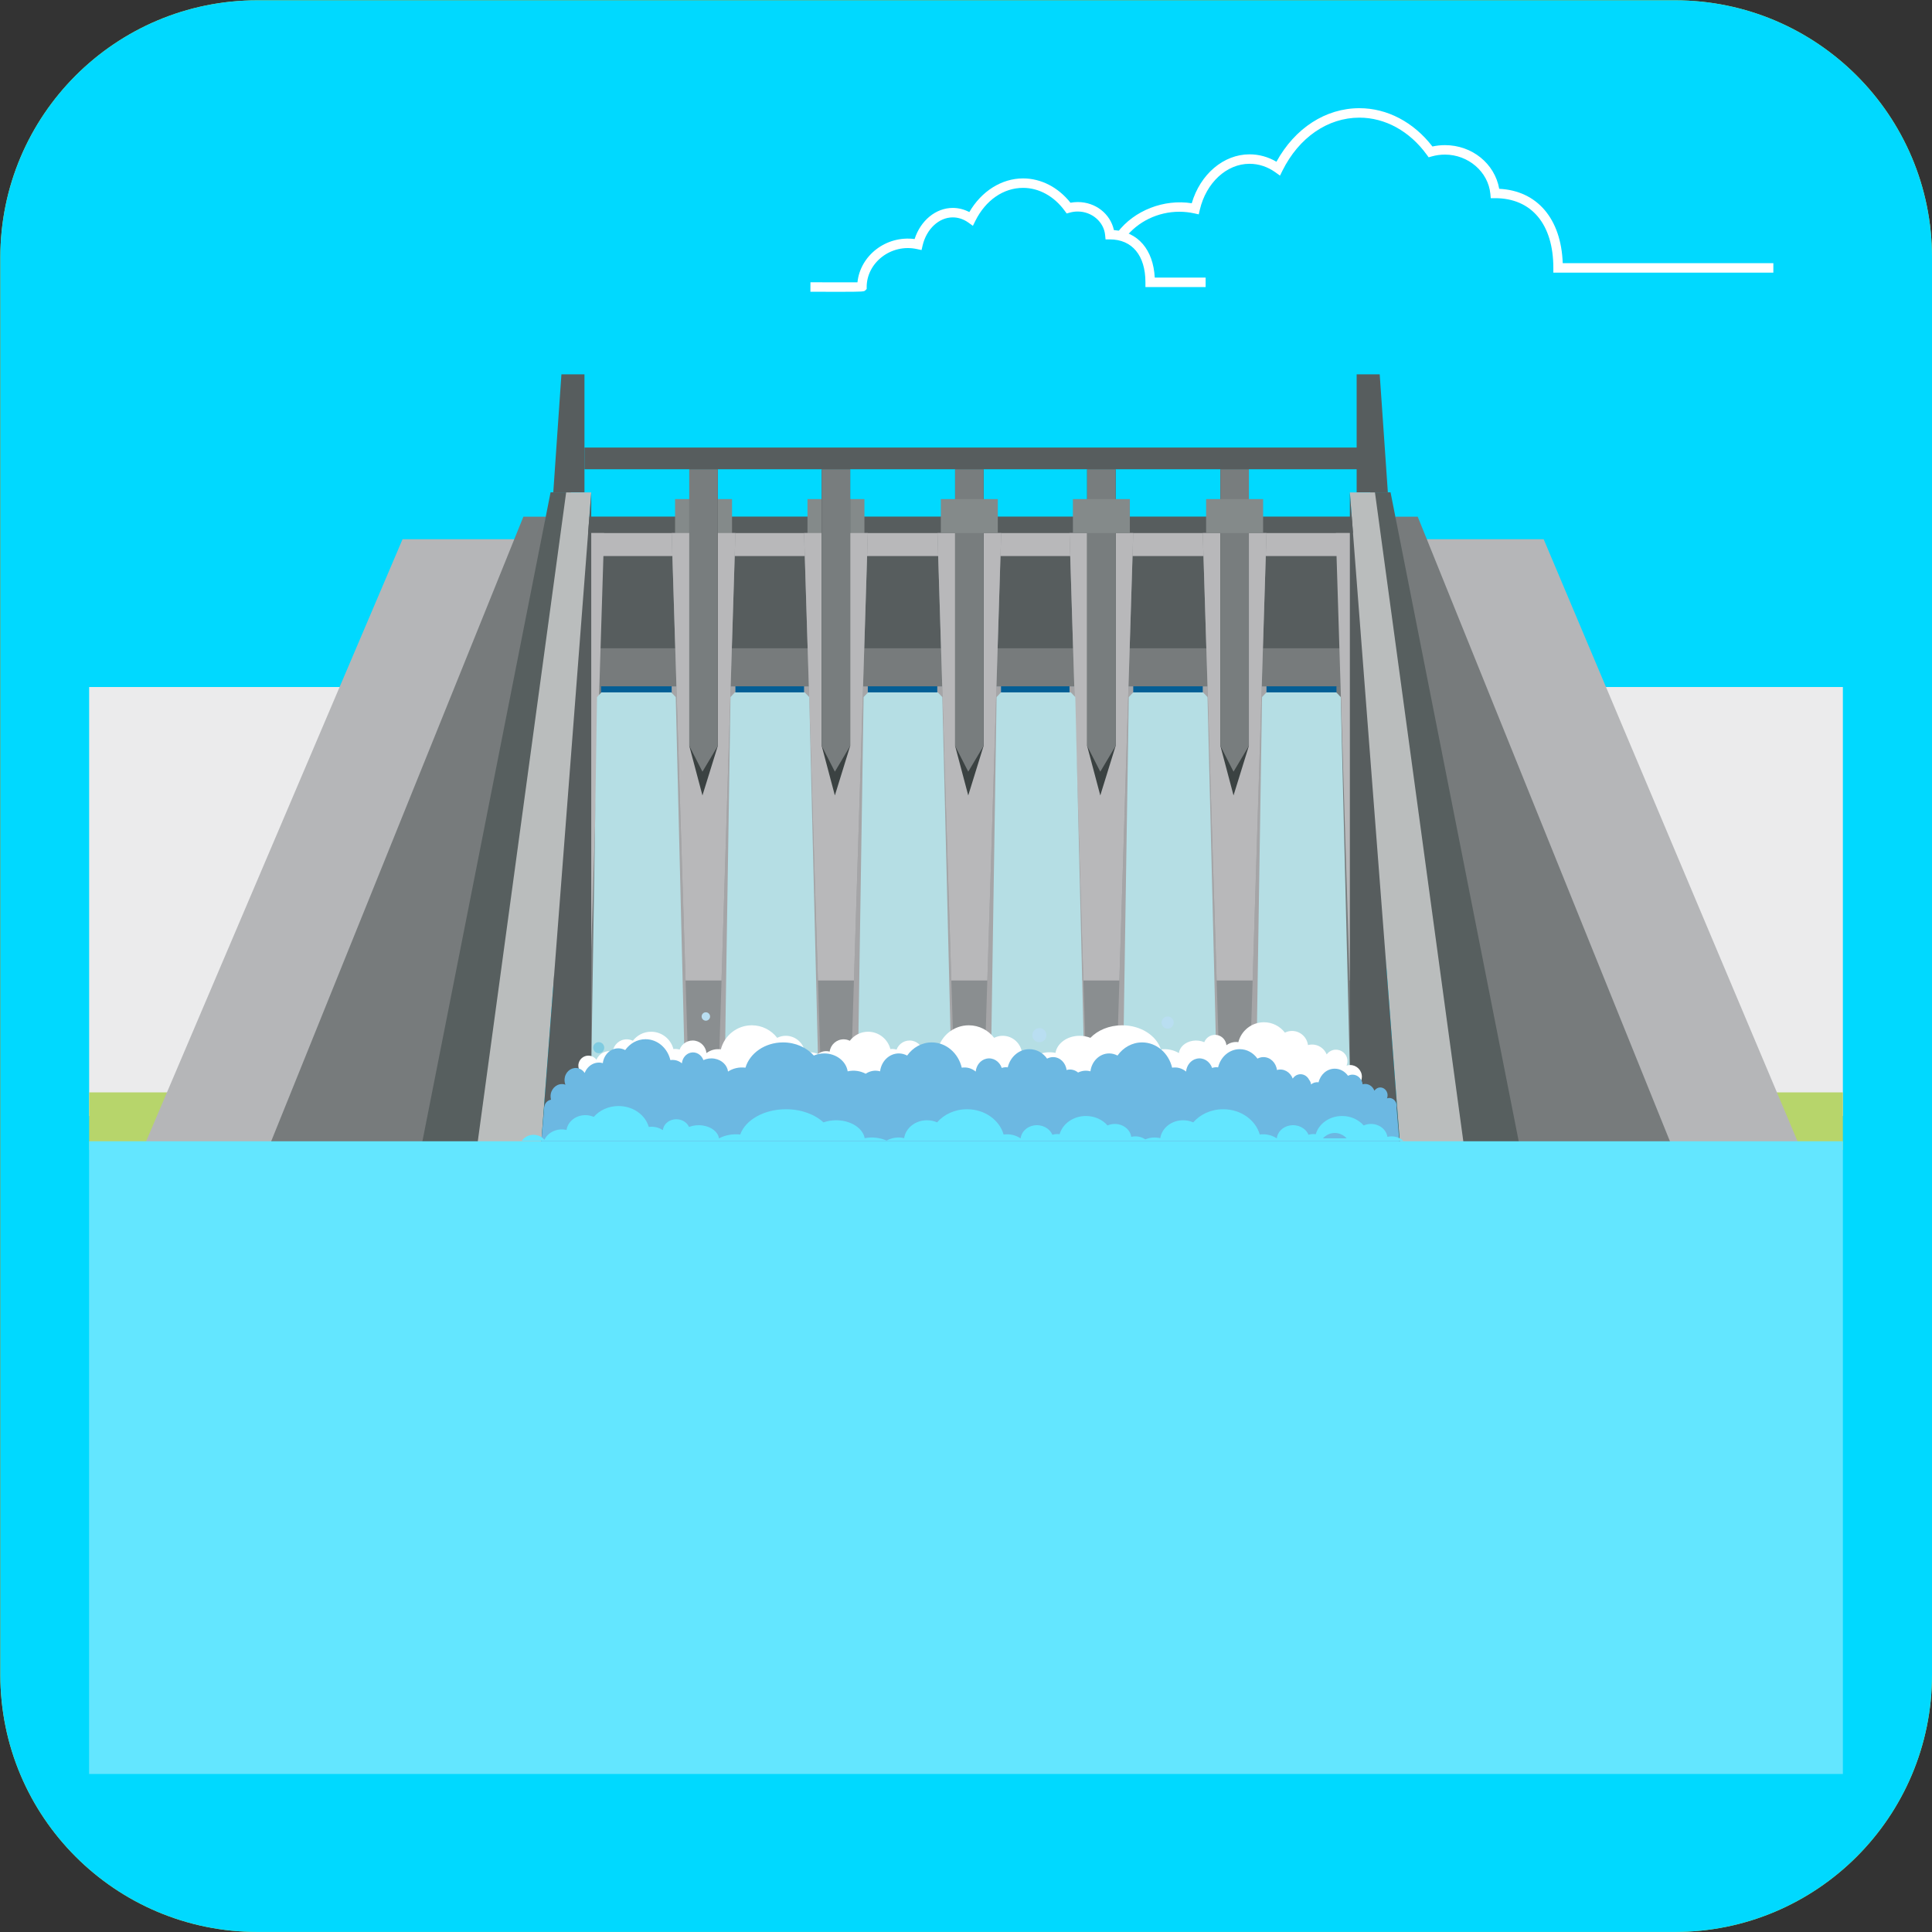 <?xml version="1.0" encoding="UTF-8" standalone="no"?>
<!-- Created with Inkscape (http://www.inkscape.org/) -->

<svg
   xmlns:dc="http://purl.org/dc/elements/1.1/"
   xmlns:cc="http://creativecommons.org/ns#"
   xmlns:rdf="http://www.w3.org/1999/02/22-rdf-syntax-ns#"
   xmlns:svg="http://www.w3.org/2000/svg"
   xmlns="http://www.w3.org/2000/svg"
   xmlns:sodipodi="http://sodipodi.sourceforge.net/DTD/sodipodi-0.dtd"
   xmlns:inkscape="http://www.inkscape.org/namespaces/inkscape"
   width="142.994mm"
   height="142.994mm"
   viewBox="0 0 142.994 142.994"
   version="1.1"
   id="svg48352"
   inkscape:version="0.92.4 (5da689c313, 2019-01-14)"
   sodipodi:docname="水利能.svg">
  <rect x="0" y="0" width="142.994" height="142.994" fill="#333333" stroke="none"/>
  <defs
     id="defs48346" />
  <sodipodi:namedview
     id="base"
     pagecolor="#ffffff"
     bordercolor="#666666"
     borderopacity="1.0"
     inkscape:pageopacity="0.0"
     inkscape:pageshadow="2"
     inkscape:zoom="0.7"
     inkscape:cx="732.16105"
     inkscape:cy="224.74721"
     inkscape:document-units="mm"
     inkscape:current-layer="layer1"
     showgrid="false"
     inkscape:showpageshadow="false"
     inkscape:window-width="1920"
     inkscape:window-height="1017"
     inkscape:window-x="-8"
     inkscape:window-y="-8"
     inkscape:window-maximized="1" />
  <g
     inkscape:label="圖層 1"
     inkscape:groupmode="layer"
     id="layer1"
     transform="translate(0,-154.006)">
    <g
       id="g54099"
       transform="translate(-3.503,3.503)">
      <g
         id="g29339"
         transform="matrix(1.401,0,0,-1.401,146.497,274.466)">
        <path
           d="m 0,0 c 0,-7.5 -6.082,-13.581 -13.582,-13.581 h -74.884 c -7.5,0 -13.582,6.081 -13.582,13.581 v 74.885 c 0,7.5 6.082,13.581 13.582,13.581 h 74.884 C -6.082,88.466 0,82.385 0,74.885 Z"
           style="fill:#dbe352;fill-opacity:1;fill-rule:nonzero;stroke:none"
           id="path29341"
           inkscape:connector-curvature="0" />
      </g>
      <g
         id="g29347"
         transform="matrix(1.401,0,0,-1.401,146.497,274.466)">
        <path
           d="m 0,0 c 0,-7.5 -6.082,-13.581 -13.582,-13.581 h -74.884 c -7.5,0 -13.582,6.081 -13.582,13.581 v 74.885 c 0,7.5 6.082,13.581 13.582,13.581 h 74.884 C -6.082,88.466 0,82.385 0,74.885 Z"
           style="fill:#00d9ff;fill-opacity:1;fill-rule:nonzero;stroke:none"
           id="path29349"
           inkscape:connector-curvature="0" />
      </g>
      <path
         d="m 139.9,233.101 h -17.811 v -31.75 h 17.811 z"
         style="fill:#ebebec;fill-opacity:1;fill-rule:nonzero;stroke:none;stroke-width:1.401"
         id="path29351"
         inkscape:connector-curvature="0" />
      <path
         d="m 119.76,235.607 h 20.14 v -4.253 h -20.14 z"
         style="fill:#b7d56b;fill-opacity:1;fill-rule:nonzero;stroke:none;stroke-width:1.401"
         id="path29353"
         inkscape:connector-curvature="0" />
      <path
         d="M 39.147,233.101 H 10.101 v -31.75 h 29.046 z"
         style="fill:#ebebec;fill-opacity:1;fill-rule:nonzero;stroke:none;stroke-width:1.401"
         id="path29355"
         inkscape:connector-curvature="0" />
      <path
         d="m 10.101,235.607 h 29.276 v -4.253 h -29.276 z"
         style="fill:#b7d56b;fill-opacity:1;fill-rule:nonzero;stroke:none;stroke-width:1.401"
         id="path29357"
         inkscape:connector-curvature="0" />
      <path
         d="M 104.19,202.298 H 45.203 v -1.883 h 58.987 z"
         style="fill:#045e95;fill-opacity:1;fill-rule:nonzero;stroke:none;stroke-width:1.401"
         id="path29359"
         inkscape:connector-curvature="0" />
      <path
         d="m 44.454,229.701 h 3.538 V 201.299 h -3.538 z"
         style="fill:#787d7e;fill-opacity:1;fill-rule:nonzero;stroke:none;stroke-width:1.401"
         id="path29361"
         inkscape:connector-curvature="0" />
      <path
         d="m 102.42,229.701 h 3.537 V 201.299 h -3.537 z"
         style="fill:#787d7e;fill-opacity:1;fill-rule:nonzero;stroke:none;stroke-width:1.401"
         id="path29363"
         inkscape:connector-curvature="0" />
      <path
         d="m 53.215,229.701 h 4.718 V 201.299 H 53.215 Z"
         style="fill:#a5a5a7;fill-opacity:1;fill-rule:nonzero;stroke:none;stroke-width:1.401"
         id="path29365"
         inkscape:connector-curvature="0" />
      <path
         d="m 63.014,229.701 h 4.718 V 201.299 h -4.718 z"
         style="fill:#a5a5a7;fill-opacity:1;fill-rule:nonzero;stroke:none;stroke-width:1.401"
         id="path29367"
         inkscape:connector-curvature="0" />
      <path
         d="m 72.875,229.701 h 4.717 V 201.299 h -4.717 z"
         style="fill:#a5a5a7;fill-opacity:1;fill-rule:nonzero;stroke:none;stroke-width:1.401"
         id="path29369"
         inkscape:connector-curvature="0" />
      <path
         d="m 82.661,229.701 h 4.717 V 201.299 H 82.661 Z"
         style="fill:#a5a5a7;fill-opacity:1;fill-rule:nonzero;stroke:none;stroke-width:1.401"
         id="path29371"
         inkscape:connector-curvature="0" />
      <path
         d="m 92.523,229.701 h 4.717 V 201.299 h -4.717 z"
         style="fill:#a5a5a7;fill-opacity:1;fill-rule:nonzero;stroke:none;stroke-width:1.401"
         id="path29373"
         inkscape:connector-curvature="0" />
      <path
         d="M 104.917,201.299 H 45.163 v -6.027 h 59.754 z"
         style="fill:#777b7c;fill-opacity:1;fill-rule:nonzero;stroke:none;stroke-width:1.401"
         id="path29375"
         inkscape:connector-curvature="0" />
      <path
         d="M 104.917,198.483 H 45.163 V 188.737 h 59.754 z"
         style="fill:#575d5e;fill-opacity:1;fill-rule:nonzero;stroke:none;stroke-width:1.401"
         id="path29377"
         inkscape:connector-curvature="0" />
      <path
         d="m 67.482,189.957 h -4.215 v -2.515 h 4.215 z"
         style="fill:#848a8a;fill-opacity:1;fill-rule:nonzero;stroke:none;stroke-width:1.401"
         id="path29379"
         inkscape:connector-curvature="0" />
      <path
         d="m 57.683,189.957 h -4.216 v -2.515 h 4.216 z"
         style="fill:#848a8a;fill-opacity:1;fill-rule:nonzero;stroke:none;stroke-width:1.401"
         id="path29381"
         inkscape:connector-curvature="0" />
      <path
         d="M 103.411,191.659 H 47.03 v -1.701 h 56.38 z"
         style="fill:#b8b8ba;fill-opacity:1;fill-rule:nonzero;stroke:none;stroke-width:1.401"
         id="path29383"
         inkscape:connector-curvature="0" />
      <g
         id="g29385"
         transform="matrix(1.401,0,0,-1.401,56.728,228.797)">
        <path
           d="M 0,0 -0.881,-1.076 -1.646,0 -2.507,27.718 H 0.86 Z"
           style="fill:#8a8e90;fill-opacity:1;fill-rule:nonzero;stroke:none"
           id="path29387"
           inkscape:connector-curvature="0" />
      </g>
      <g
         id="g29389"
         transform="matrix(1.401,0,0,-1.401,57.934,189.957)">
        <path
           d="m 0,0 h -3.367 l 0.733,-23.635 h 1.9 z"
           style="fill:#b8b8ba;fill-opacity:1;fill-rule:nonzero;stroke:none"
           id="path29391"
           inkscape:connector-curvature="0" />
      </g>
      <path
         d="M 105.067,185.234 H 46.761 v -1.606 H 105.067 Z"
         style="fill:#575d5e;fill-opacity:1;fill-rule:nonzero;stroke:none;stroke-width:1.401"
         id="path29393"
         inkscape:connector-curvature="0" />
      <g
         id="g29395"
         transform="matrix(1.401,0,0,-1.401,56.63,205.711)">
        <path
           d="M 0,0 -0.811,-2.616 -1.506,0 V 14.614 H 0 Z"
           style="fill:#3b4242;fill-opacity:1;fill-rule:nonzero;stroke:none"
           id="path29397"
           inkscape:connector-curvature="0" />
      </g>
      <g
         id="g29399"
         transform="matrix(1.401,0,0,-1.401,56.63,205.711)">
        <path
           d="M 0,0 -0.811,-1.361 -1.506,0 V 14.614 H 0 Z"
           style="fill:#787d7e;fill-opacity:1;fill-rule:nonzero;stroke:none"
           id="path29401"
           inkscape:connector-curvature="0" />
      </g>
      <g
         id="g29403"
         transform="matrix(1.401,0,0,-1.401,66.527,228.797)">
        <path
           d="M 0,0 -0.88,-1.076 -1.646,0 -2.507,27.718 H 0.86 Z"
           style="fill:#8a8e90;fill-opacity:1;fill-rule:nonzero;stroke:none"
           id="path29405"
           inkscape:connector-curvature="0" />
      </g>
      <g
         id="g29407"
         transform="matrix(1.401,0,0,-1.401,67.733,189.957)">
        <path
           d="m 0,0 h -3.367 l 0.733,-23.635 h 1.901 z"
           style="fill:#b8b8ba;fill-opacity:1;fill-rule:nonzero;stroke:none"
           id="path29409"
           inkscape:connector-curvature="0" />
      </g>
      <g
         id="g29411"
         transform="matrix(1.401,0,0,-1.401,66.428,205.711)">
        <path
           d="M 0,0 -0.809,-2.616 -1.504,0 V 14.614 H 0 Z"
           style="fill:#3b4242;fill-opacity:1;fill-rule:nonzero;stroke:none"
           id="path29413"
           inkscape:connector-curvature="0" />
      </g>
      <g
         id="g29415"
         transform="matrix(1.401,0,0,-1.401,66.428,205.711)">
        <path
           d="M 0,0 -0.809,-1.361 -1.504,0 V 14.614 H 0 Z"
           style="fill:#787d7e;fill-opacity:1;fill-rule:nonzero;stroke:none"
           id="path29417"
           inkscape:connector-curvature="0" />
      </g>
      <g
         id="g29419"
         transform="matrix(1.401,0,0,-1.401,76.399,228.797)">
        <path
           d="M 0,0 -0.88,-1.076 -1.647,0 -2.506,27.718 H 0.86 Z"
           style="fill:#8a8e90;fill-opacity:1;fill-rule:nonzero;stroke:none"
           id="path29421"
           inkscape:connector-curvature="0" />
      </g>
      <g
         id="g29423"
         transform="matrix(1.401,0,0,-1.401,77.605,189.957)">
        <path
           d="m 0,0 h -3.366 l 0.731,-23.635 h 1.903 z"
           style="fill:#b8b8ba;fill-opacity:1;fill-rule:nonzero;stroke:none"
           id="path29425"
           inkscape:connector-curvature="0" />
      </g>
      <g
         id="g29427"
         transform="matrix(1.401,0,0,-1.401,76.301,205.711)">
        <path
           d="M 0,0 -0.81,-2.616 -1.504,0 V 14.614 H 0 Z"
           style="fill:#3b4242;fill-opacity:1;fill-rule:nonzero;stroke:none"
           id="path29429"
           inkscape:connector-curvature="0" />
      </g>
      <g
         id="g29431"
         transform="matrix(1.401,0,0,-1.401,76.301,205.711)">
        <path
           d="M 0,0 -0.81,-1.361 -1.504,0 V 14.614 H 0 Z"
           style="fill:#787d7e;fill-opacity:1;fill-rule:nonzero;stroke:none"
           id="path29433"
           inkscape:connector-curvature="0" />
      </g>
      <g
         id="g29435"
         transform="matrix(1.401,0,0,-1.401,86.175,228.797)">
        <path
           d="M 0,0 -0.882,-1.076 -1.647,0 -2.508,27.718 h 3.366 z"
           style="fill:#8a8e90;fill-opacity:1;fill-rule:nonzero;stroke:none"
           id="path29437"
           inkscape:connector-curvature="0" />
      </g>
      <g
         id="g29439"
         transform="matrix(1.401,0,0,-1.401,87.378,189.957)">
        <path
           d="m 0,0 h -3.366 l 0.733,-23.635 h 1.9 z"
           style="fill:#b8b8ba;fill-opacity:1;fill-rule:nonzero;stroke:none"
           id="path29441"
           inkscape:connector-curvature="0" />
      </g>
      <g
         id="g29443"
         transform="matrix(1.401,0,0,-1.401,86.074,205.711)">
        <path
           d="M 0,0 -0.81,-2.616 -1.505,0 V 14.614 H 0 Z"
           style="fill:#3b4242;fill-opacity:1;fill-rule:nonzero;stroke:none"
           id="path29445"
           inkscape:connector-curvature="0" />
      </g>
      <g
         id="g29447"
         transform="matrix(1.401,0,0,-1.401,86.074,205.711)">
        <path
           d="M 0,0 -0.81,-1.361 -1.505,0 V 14.614 H 0 Z"
           style="fill:#787d7e;fill-opacity:1;fill-rule:nonzero;stroke:none"
           id="path29449"
           inkscape:connector-curvature="0" />
      </g>
      <g
         id="g29451"
         transform="matrix(1.401,0,0,-1.401,96.037,228.797)">
        <path
           d="M 0,0 -0.882,-1.076 -1.648,0 -2.508,27.718 h 3.366 z"
           style="fill:#8a8e90;fill-opacity:1;fill-rule:nonzero;stroke:none"
           id="path29453"
           inkscape:connector-curvature="0" />
      </g>
      <g
         id="g29455"
         transform="matrix(1.401,0,0,-1.401,97.24,189.957)">
        <path
           d="m 0,0 h -3.366 l 0.733,-23.635 h 1.902 z"
           style="fill:#b8b8ba;fill-opacity:1;fill-rule:nonzero;stroke:none"
           id="path29457"
           inkscape:connector-curvature="0" />
      </g>
      <g
         id="g29459"
         transform="matrix(1.401,0,0,-1.401,107.088,189.957)">
        <path
           d="m 0,0 h -3.366 l 0.733,-23.635 h 1.9 z"
           style="fill:#b8b8ba;fill-opacity:1;fill-rule:nonzero;stroke:none"
           id="path29461"
           inkscape:connector-curvature="0" />
      </g>
      <g
         id="g29463"
         transform="matrix(1.401,0,0,-1.401,48.216,189.957)">
        <path
           d="m 0,0 h -3.365 l 0.731,-23.635 h 1.902 z"
           style="fill:#b8b8ba;fill-opacity:1;fill-rule:nonzero;stroke:none"
           id="path29465"
           inkscape:connector-curvature="0" />
      </g>
      <g
         id="g29467"
         transform="matrix(1.401,0,0,-1.401,95.936,205.711)">
        <path
           d="M 0,0 -0.81,-2.616 -1.504,0 V 14.614 H 0 Z"
           style="fill:#3b4242;fill-opacity:1;fill-rule:nonzero;stroke:none"
           id="path29469"
           inkscape:connector-curvature="0" />
      </g>
      <g
         id="g29471"
         transform="matrix(1.401,0,0,-1.401,95.936,205.711)">
        <path
           d="M 0,0 -0.81,-1.361 -1.504,0 V 14.614 H 0 Z"
           style="fill:#787d7e;fill-opacity:1;fill-rule:nonzero;stroke:none"
           id="path29473"
           inkscape:connector-curvature="0" />
      </g>
      <path
         d="m 77.353,189.957 h -4.216 v -2.515 h 4.216 z"
         style="fill:#848a8a;fill-opacity:1;fill-rule:nonzero;stroke:none;stroke-width:1.401"
         id="path29475"
         inkscape:connector-curvature="0" />
      <path
         d="m 87.128,189.957 h -4.216 v -2.515 h 4.216 z"
         style="fill:#848a8a;fill-opacity:1;fill-rule:nonzero;stroke:none;stroke-width:1.401"
         id="path29477"
         inkscape:connector-curvature="0" />
      <path
         d="m 96.99,189.957 h -4.218 v -2.515 h 4.218 z"
         style="fill:#848a8a;fill-opacity:1;fill-rule:nonzero;stroke:none;stroke-width:1.401"
         id="path29479"
         inkscape:connector-curvature="0" />
      <g
         id="g29481"
         transform="matrix(1.401,0,0,-1.401,48.017,201.747)">
        <path
           d="m 0,0 h 3.688 l 0.237,-0.25 0.48,-19.699 h -4.943 l 0.305,19.699 z"
           style="fill:#b5dee4;fill-opacity:1;fill-rule:nonzero;stroke:none"
           id="path29483"
           inkscape:connector-curvature="0" />
      </g>
      <g
         id="g29485"
         transform="matrix(1.401,0,0,-1.401,57.894,201.747)">
        <path
           d="M 0,0 H 3.689 L 3.928,-0.25 4.406,-19.949 H -0.535 L -0.231,-0.25 Z"
           style="fill:#b5dee4;fill-opacity:1;fill-rule:nonzero;stroke:none"
           id="path29487"
           inkscape:connector-curvature="0" />
      </g>
      <g
         id="g29489"
         transform="matrix(1.401,0,0,-1.401,67.747,201.747)">
        <path
           d="m 0,0 h 3.689 l 0.237,-0.25 0.479,-19.699 h -4.94 l 0.303,19.699 z"
           style="fill:#b5dee4;fill-opacity:1;fill-rule:nonzero;stroke:none"
           id="path29491"
           inkscape:connector-curvature="0" />
      </g>
      <g
         id="g29493"
         transform="matrix(1.401,0,0,-1.401,77.588,201.747)">
        <path
           d="M 0,0 H 3.689 L 3.927,-0.25 4.406,-19.949 H -0.535 L -0.231,-0.25 Z"
           style="fill:#b5dee4;fill-opacity:1;fill-rule:nonzero;stroke:none"
           id="path29495"
           inkscape:connector-curvature="0" />
      </g>
      <g
         id="g29497"
         transform="matrix(1.401,0,0,-1.401,87.376,201.747)">
        <path
           d="m 0,0 h 3.689 l 0.236,-0.25 0.48,-19.699 h -4.943 l 0.305,19.699 z"
           style="fill:#b5dee4;fill-opacity:1;fill-rule:nonzero;stroke:none"
           id="path29499"
           inkscape:connector-curvature="0" />
      </g>
      <g
         id="g29501"
         transform="matrix(1.401,0,0,-1.401,80.295,227.624)">
        <path
           d="M 0,0 C -0.199,0.053 -0.316,0.258 -0.263,0.457 -0.209,0.656 -0.004,0.773 0.195,0.72 0.394,0.667 0.511,0.461 0.457,0.263 0.403,0.064 0.198,-0.054 0,0"
           style="fill:#b9def1;fill-opacity:1;fill-rule:nonzero;stroke:none"
           id="path29503"
           inkscape:connector-curvature="0" />
      </g>
      <g
         id="g29505"
         transform="matrix(1.401,0,0,-1.401,47.897,227.643)">
        <path
           d="m 0,0 c -0.158,0.031 -0.313,-0.071 -0.345,-0.23 -0.032,-0.158 0.072,-0.313 0.229,-0.344 0.158,-0.033 0.313,0.071 0.345,0.228 C 0.26,-0.187 0.158,-0.033 0,0"
           style="fill:#7fcbe0;fill-opacity:1;fill-rule:nonzero;stroke:none"
           id="path29507"
           inkscape:connector-curvature="0" />
      </g>
      <g
         id="g29509"
         transform="matrix(1.401,0,0,-1.401,89.808,226.622)">
        <path
           d="M 0,0 C -0.172,0.047 -0.272,0.223 -0.227,0.394 -0.181,0.565 -0.006,0.666 0.166,0.619 0.337,0.573 0.438,0.396 0.393,0.226 0.347,0.055 0.17,-0.046 0,0"
           style="fill:#b9def1;fill-opacity:1;fill-rule:nonzero;stroke:none"
           id="path29511"
           inkscape:connector-curvature="0" />
      </g>
      <g
         id="g29513"
         transform="matrix(1.401,0,0,-1.401,55.806,225.431)">
        <path
           d="m 0,0 c -0.12,0.024 -0.237,-0.054 -0.261,-0.174 -0.024,-0.121 0.053,-0.238 0.175,-0.262 0.119,-0.025 0.236,0.054 0.262,0.174 C 0.199,-0.141 0.12,-0.024 0,0"
           style="fill:#b9def1;fill-opacity:1;fill-rule:nonzero;stroke:none"
           id="path29515"
           inkscape:connector-curvature="0" />
      </g>
      <g
         id="g29517"
         transform="matrix(1.401,0,0,-1.401,136.65,235.223)">
        <path
           d="m 0,0 h -19.658 v 31.985 h 6.171 z"
           style="fill:#b5b6b8;fill-opacity:1;fill-rule:nonzero;stroke:none"
           id="path29519"
           inkscape:connector-curvature="0" />
      </g>
      <g
         id="g29521"
         transform="matrix(1.401,0,0,-1.401,127.201,235.223)">
        <path
           d="m 0,0 h -11.587 l -2.989,33.174 h 1.18 z"
           style="fill:#777b7c;fill-opacity:1;fill-rule:nonzero;stroke:none"
           id="path29523"
           inkscape:connector-curvature="0" />
      </g>
      <g
         id="g29525"
         transform="matrix(1.401,0,0,-1.401,104.916,186.94)">
        <path
           d="M 0,0 H 1.075 L 7.88,-34.457 H 3.94 Z"
           style="fill:#575f5f;fill-opacity:1;fill-rule:nonzero;stroke:none"
           id="path29527"
           inkscape:connector-curvature="0" />
      </g>
      <g
         id="g29529"
         transform="matrix(1.401,0,0,-1.401,107.125,235.223)">
        <path
           d="m 0,0 -2.65,34.457 h 1.325 L 3.367,0 Z"
           style="fill:#babdbd;fill-opacity:1;fill-rule:nonzero;stroke:none"
           id="path29531"
           inkscape:connector-curvature="0" />
      </g>
      <g
         id="g29533"
         transform="matrix(1.401,0,0,-1.401,105.62,178.208)">
        <path
           d="M 0,0 H -1.218 V -6.232 H 0.43 Z"
           style="fill:#575d5e;fill-opacity:1;fill-rule:nonzero;stroke:none"
           id="path29535"
           inkscape:connector-curvature="0" />
      </g>
      <g
         id="g29537"
         transform="matrix(1.401,0,0,-1.401,103.411,229.802)">
        <path
           d="M 0,0 V 30.588 L 2.65,-3.869 Z"
           style="fill:#575d5e;fill-opacity:1;fill-rule:nonzero;stroke:none"
           id="path29539"
           inkscape:connector-curvature="0" />
      </g>
      <g
         id="g29541"
         transform="matrix(1.401,0,0,-1.401,97.238,201.747)">
        <path
           d="m 0,0 h 3.689 l 0.236,-0.25 0.48,-19.699 h -4.943 l 0.305,19.699 z"
           style="fill:#b5dee4;fill-opacity:1;fill-rule:nonzero;stroke:none"
           id="path29543"
           inkscape:connector-curvature="0" />
      </g>
      <g
         id="g29545"
         transform="matrix(1.401,0,0,-1.401,14.213,235.223)">
        <path
           d="M 0,0 H 19.524 V 31.985 H 13.622 Z"
           style="fill:#b5b6b8;fill-opacity:1;fill-rule:nonzero;stroke:none"
           id="path29547"
           inkscape:connector-curvature="0" />
      </g>
      <g
         id="g29549"
         transform="matrix(1.401,0,0,-1.401,23.473,235.223)">
        <path
           d="m 0,0 h 11.587 l 2.989,33.174 h -1.18 z"
           style="fill:#777b7c;fill-opacity:1;fill-rule:nonzero;stroke:none"
           id="path29551"
           inkscape:connector-curvature="0" />
      </g>
      <g
         id="g29553"
         transform="matrix(1.401,0,0,-1.401,45.758,186.94)">
        <path
           d="m 0,0 h -1.074 l -6.805,-34.457 h 3.94 z"
           style="fill:#575f5f;fill-opacity:1;fill-rule:nonzero;stroke:none"
           id="path29555"
           inkscape:connector-curvature="0" />
      </g>
      <g
         id="g29557"
         transform="matrix(1.401,0,0,-1.401,43.549,235.223)">
        <path
           d="M 0,0 2.65,34.457 H 1.325 L -3.367,0 Z"
           style="fill:#babdbd;fill-opacity:1;fill-rule:nonzero;stroke:none"
           id="path29559"
           inkscape:connector-curvature="0" />
      </g>
      <g
         id="g29561"
         transform="matrix(1.401,0,0,-1.401,45.056,178.208)">
        <path
           d="M 0,0 H 1.217 V -6.232 H -0.43 Z"
           style="fill:#575d5e;fill-opacity:1;fill-rule:nonzero;stroke:none"
           id="path29563"
           inkscape:connector-curvature="0" />
      </g>
      <g
         id="g29565"
         transform="matrix(1.401,0,0,-1.401,47.263,229.802)">
        <path
           d="M 0,0 V 30.588 L -2.65,-3.869 Z"
           style="fill:#575d5e;fill-opacity:1;fill-rule:nonzero;stroke:none"
           id="path29567"
           inkscape:connector-curvature="0" />
      </g>
      <g
         id="g29569"
         transform="matrix(1.401,0,0,-1.401,107.163,236.05)">
        <path
           d="m 0,0 h -45.452 l 0.216,2.579 h 45.022 z"
           style="fill:#6cb8e2;fill-opacity:1;fill-rule:nonzero;stroke:none"
           id="path29571"
           inkscape:connector-curvature="0" />
      </g>
      <g
         id="g29573"
         transform="matrix(1.401,0,0,-1.401,104.284,230.026)">
        <path
           d="M 0,0 C -0.067,0.335 -0.395,0.553 -0.729,0.484 -0.753,0.48 -0.774,0.472 -0.797,0.464 c 0.05,0.121 0.065,0.258 0.028,0.393 -0.087,0.326 -0.422,0.518 -0.75,0.43 -0.138,-0.038 -0.251,-0.122 -0.329,-0.23 -0.157,0.386 -0.575,0.604 -0.988,0.494 -0.055,0.421 -0.41,0.747 -0.846,0.747 -0.132,0 -0.259,-0.033 -0.373,-0.089 -0.255,0.333 -0.655,0.548 -1.106,0.548 -0.653,0 -1.2,-0.448 -1.354,-1.052 C -6.746,1.739 -6.97,1.675 -7.144,1.543 -7.17,1.802 -7.358,2.026 -7.628,2.08 -7.923,2.139 -8.208,1.974 -8.315,1.705 -8.495,1.78 -8.708,1.813 -8.924,1.778 -9.33,1.712 -9.617,1.441 -9.656,1.128 c -0.264,0.16 -0.601,0.238 -0.951,0.196 -0.235,0.73 -1.06,1.272 -2.048,1.272 -0.683,0 -1.288,-0.26 -1.675,-0.662 -0.172,0.067 -0.361,0.108 -0.565,0.108 -0.659,0 -1.196,-0.395 -1.28,-0.903 -0.348,0.074 -0.697,0.02 -0.982,-0.121 -0.227,0.141 -0.505,0.195 -0.784,0.121 -0.068,0.508 -0.497,0.903 -1.024,0.903 -0.161,0 -0.313,-0.041 -0.451,-0.108 -0.309,0.402 -0.793,0.662 -1.339,0.662 -0.789,0 -1.45,-0.542 -1.636,-1.272 -0.279,0.042 -0.549,-0.036 -0.761,-0.196 -0.032,0.313 -0.261,0.584 -0.584,0.65 -0.362,0.072 -0.711,-0.133 -0.835,-0.467 -0.104,0.032 -0.214,0.045 -0.326,0.028 -0.135,0.526 -0.612,0.917 -1.179,0.917 -0.394,0 -0.742,-0.188 -0.965,-0.478 -0.099,0.049 -0.207,0.077 -0.325,0.077 -0.378,0 -0.69,-0.283 -0.738,-0.649 -0.225,0.061 -0.454,0.006 -0.625,-0.126 -0.205,0.092 -0.44,0.121 -0.674,0.059 -0.067,0.508 -0.496,0.903 -1.024,0.903 -0.162,0 -0.313,-0.041 -0.45,-0.108 -0.31,0.402 -0.793,0.662 -1.34,0.662 -0.788,0 -1.45,-0.542 -1.636,-1.272 -0.279,0.042 -0.549,-0.036 -0.76,-0.196 -0.032,0.313 -0.259,0.584 -0.585,0.65 -0.362,0.072 -0.71,-0.133 -0.835,-0.467 -0.102,0.032 -0.213,0.045 -0.326,0.028 -0.134,0.526 -0.611,0.917 -1.179,0.917 -0.394,0 -0.742,-0.188 -0.964,-0.478 -0.099,0.049 -0.209,0.077 -0.324,0.077 -0.38,0 -0.691,-0.283 -0.738,-0.649 -0.359,0.095 -0.724,-0.096 -0.861,-0.431 -0.068,0.095 -0.166,0.167 -0.287,0.201 -0.283,0.076 -0.576,-0.092 -0.652,-0.375 -0.032,-0.119 -0.019,-0.238 0.024,-0.343 -0.018,0.007 -0.038,0.014 -0.057,0.019 -0.292,0.059 -0.579,-0.131 -0.637,-0.423 -0.059,-0.292 0.131,-0.577 0.424,-0.636 0.084,-0.017 0.167,-0.009 0.244,0.013 -0.015,-0.027 -0.026,-0.055 -0.036,-0.084 -0.089,-0.281 0.067,-0.579 0.346,-0.668 0.121,-0.038 0.243,-0.028 0.352,0.015 -0.005,-0.315 0.192,-0.608 0.508,-0.708 0.321,-0.101 0.66,0.034 0.833,0.307 0.059,-0.018 0.121,-0.032 0.185,-0.034 0.088,-0.004 0.171,0.01 0.251,0.035 0.198,-0.361 0.573,-0.614 1.015,-0.632 0.295,-0.012 0.569,0.081 0.788,0.247 0.159,-0.17 0.396,-0.26 0.645,-0.222 0.23,0.037 0.416,0.18 0.522,0.368 0.116,-0.113 0.283,-0.173 0.457,-0.146 0.128,0.02 0.235,0.085 0.314,0.174 0.118,-0.154 0.31,-0.24 0.514,-0.209 0.267,0.042 0.456,0.274 0.453,0.537 0.45,-0.116 0.905,0.091 1.126,0.475 0.083,-0.021 0.17,-0.037 0.261,-0.037 0.121,0 0.236,0.025 0.344,0.063 0.298,-0.488 0.833,-0.816 1.445,-0.816 0.409,0 0.784,0.146 1.077,0.388 0.229,-0.223 0.56,-0.334 0.896,-0.271 0.085,-0.102 0.198,-0.183 0.335,-0.227 0.323,-0.101 0.661,0.034 0.834,0.307 0.059,-0.018 0.12,-0.032 0.185,-0.034 0.088,-0.004 0.172,0.01 0.25,0.035 0.199,-0.361 0.573,-0.614 1.016,-0.632 0.295,-0.012 0.569,0.081 0.787,0.247 0.159,-0.17 0.398,-0.26 0.644,-0.222 0.232,0.037 0.416,0.18 0.522,0.368 0.118,-0.113 0.285,-0.173 0.458,-0.146 0.128,0.02 0.236,0.085 0.314,0.174 0.118,-0.154 0.31,-0.24 0.514,-0.209 0.267,0.042 0.456,0.274 0.453,0.537 0.45,-0.116 0.904,0.091 1.126,0.475 0.084,-0.021 0.17,-0.037 0.26,-0.037 0.123,0 0.238,0.025 0.346,0.063 0.296,-0.488 0.832,-0.816 1.444,-0.816 0.409,0 0.785,0.146 1.077,0.388 0.232,-0.226 0.567,-0.337 0.908,-0.269 0.022,0.004 0.04,0.01 0.061,0.016 0.087,-0.177 0.256,-0.31 0.464,-0.344 0.238,-0.037 0.461,0.064 0.596,0.243 0.093,-0.103 0.219,-0.179 0.369,-0.201 0.2,-0.032 0.394,0.037 0.53,0.168 0.123,-0.219 0.339,-0.384 0.607,-0.428 0.287,-0.044 0.565,0.061 0.75,0.259 0.253,-0.193 0.573,-0.301 0.916,-0.287 0.512,0.022 0.949,0.315 1.18,0.733 0.092,-0.028 0.187,-0.044 0.291,-0.04 0.05,0.003 0.097,0.011 0.145,0.022 0.059,-0.237 0.254,-0.427 0.511,-0.469 0.173,-0.027 0.339,0.021 0.469,0.117 0.02,0.005 0.04,0.008 0.061,0.014 0.044,0.014 0.088,0.032 0.128,0.054 0.084,-0.073 0.188,-0.125 0.305,-0.143 0.202,-0.032 0.395,0.037 0.532,0.168 0.123,-0.219 0.338,-0.384 0.607,-0.428 0.288,-0.044 0.565,0.061 0.75,0.259 0.254,-0.193 0.573,-0.301 0.915,-0.287 0.514,0.022 0.95,0.315 1.181,0.733 0.091,-0.028 0.188,-0.044 0.291,-0.04 0.076,0.003 0.146,0.018 0.215,0.04 0.202,-0.317 0.594,-0.474 0.971,-0.356 0.365,0.116 0.594,0.456 0.587,0.822 0.128,-0.05 0.269,-0.06 0.41,-0.016 0.251,0.079 0.413,0.302 0.43,0.549 0.007,0.006 0.017,0.011 0.025,0.017 0.191,-0.187 0.469,-0.279 0.751,-0.222 0.263,0.052 0.469,0.225 0.58,0.447 0.142,-0.124 0.334,-0.185 0.531,-0.145 0.146,0.029 0.267,0.109 0.354,0.215 0.142,-0.171 0.366,-0.261 0.599,-0.215 C -0.149,-0.664 0.067,-0.336 0,0"
           style="fill:#ffffff;fill-opacity:1;fill-rule:nonzero;stroke:none"
           id="path29575"
           inkscape:connector-curvature="0" />
      </g>
      <g
         id="g29577"
         transform="matrix(1.401,0,0,-1.401,106.866,232.245)">
        <path
           d="M 0,0 C -0.043,0.23 -0.249,0.379 -0.462,0.333 -0.477,0.329 -0.49,0.323 -0.504,0.318 -0.473,0.401 -0.463,0.495 -0.485,0.587 -0.542,0.81 -0.754,0.942 -0.96,0.882 -1.048,0.855 -1.119,0.798 -1.169,0.724 c -0.1,0.264 -0.363,0.414 -0.623,0.339 -0.035,0.288 -0.261,0.51 -0.535,0.51 -0.085,0 -0.165,-0.023 -0.236,-0.06 -0.162,0.227 -0.416,0.375 -0.701,0.375 -0.413,0 -0.757,-0.307 -0.855,-0.721 C -4.266,1.191 -4.407,1.147 -4.516,1.057 -4.525,1.146 -4.561,1.229 -4.614,1.295 -4.725,1.522 -4.968,1.646 -5.206,1.576 -5.323,1.542 -5.419,1.464 -5.484,1.365 -5.617,1.717 -5.972,1.917 -6.318,1.818 -6.365,2.202 -6.666,2.5 -7.033,2.5 c -0.113,0 -0.219,-0.03 -0.315,-0.081 -0.216,0.304 -0.554,0.5 -0.936,0.5 -0.55,0 -1.013,-0.409 -1.143,-0.961 -0.109,0.017 -0.216,0.004 -0.316,-0.031 -0.121,0.351 -0.46,0.567 -0.81,0.49 -0.314,-0.068 -0.536,-0.353 -0.567,-0.681 -0.204,0.169 -0.466,0.249 -0.736,0.205 -0.182,0.767 -0.823,1.335 -1.587,1.335 -0.53,0 -0.999,-0.273 -1.299,-0.694 -0.134,0.069 -0.28,0.112 -0.438,0.112 -0.509,0 -0.926,-0.413 -0.992,-0.946 -0.226,0.064 -0.455,0.034 -0.652,-0.063 -0.168,0.139 -0.389,0.196 -0.609,0.133 -0.046,0.384 -0.347,0.682 -0.713,0.682 -0.114,0 -0.219,-0.03 -0.316,-0.081 -0.215,0.304 -0.554,0.5 -0.935,0.5 -0.55,0 -1.013,-0.409 -1.143,-0.961 -0.109,0.017 -0.216,0.004 -0.316,-0.031 -0.121,0.351 -0.459,0.567 -0.81,0.49 -0.314,-0.068 -0.536,-0.353 -0.567,-0.681 -0.205,0.169 -0.465,0.249 -0.737,0.205 -0.181,0.767 -0.822,1.335 -1.587,1.335 -0.53,0 -0.999,-0.273 -1.298,-0.694 -0.133,0.069 -0.28,0.112 -0.438,0.112 -0.51,0 -0.928,-0.413 -0.992,-0.946 -0.271,0.077 -0.54,0.021 -0.76,-0.127 -0.276,0.148 -0.615,0.204 -0.952,0.127 -0.082,0.533 -0.604,0.946 -1.243,0.946 -0.197,0 -0.38,-0.043 -0.546,-0.112 -0.374,0.421 -0.962,0.694 -1.625,0.694 -0.958,0 -1.759,-0.568 -1.986,-1.335 -0.337,0.044 -0.666,-0.036 -0.921,-0.205 -0.039,0.328 -0.316,0.613 -0.709,0.681 -0.211,0.037 -0.415,0.004 -0.591,-0.076 -0.104,0.284 -0.382,0.457 -0.667,0.395 -0.261,-0.057 -0.444,-0.293 -0.47,-0.565 -0.168,0.14 -0.384,0.206 -0.609,0.17 -0.149,0.635 -0.679,1.104 -1.313,1.104 -0.437,0 -0.826,-0.225 -1.074,-0.574 -0.11,0.058 -0.231,0.092 -0.361,0.092 -0.423,0 -0.767,-0.341 -0.82,-0.782 -0.399,0.114 -0.805,-0.116 -0.958,-0.519 -0.075,0.113 -0.184,0.201 -0.32,0.241 -0.316,0.092 -0.641,-0.11 -0.726,-0.451 -0.035,-0.142 -0.021,-0.286 0.027,-0.412 -0.021,0.007 -0.041,0.016 -0.065,0.022 -0.325,0.07 -0.641,-0.158 -0.709,-0.51 -0.017,-0.104 -0.01,-0.207 0.014,-0.302 -0.202,-0.035 -0.355,-0.21 -0.355,-0.422 0,-0.238 0.191,-0.43 0.428,-0.43 0.219,0 0.398,0.164 0.425,0.376 0.22,-0.082 0.494,-0.438 0.623,-0.269 0.085,-0.111 0.202,-0.194 0.343,-0.225 0.192,-0.042 0.38,0.022 0.517,0.152 0.107,-0.234 0.094,-0.221 0.348,-0.276 0.275,-0.059 0.756,-0.626 0.941,-0.43 0.007,-0.007 0.514,-0.824 0.269,0.296 0.016,-0.26 -0.152,0.169 0.09,0.086 0.136,-0.046 0.273,-0.035 0.396,0.017 -0.004,-0.383 0.217,-0.74 0.571,-0.862 0.365,-0.125 0.745,0.04 0.94,0.373 0.068,-0.022 0.137,-0.038 0.21,-0.042 0.099,-0.004 0.193,0.013 0.282,0.043 0.224,-0.44 0.647,-0.747 1.144,-0.77 0.332,-0.014 0.643,0.099 0.889,0.3 0.179,-0.207 0.447,-0.317 0.727,-0.27 0.259,0.045 0.469,0.218 0.588,0.448 0.132,-0.136 0.318,-0.209 0.516,-0.177 0.113,0.019 0.214,0.075 0.295,0.151 0.041,-0.023 0.082,-0.042 0.126,-0.056 0.018,-0.008 0.039,-0.01 0.057,-0.014 0.126,-0.102 0.287,-0.151 0.455,-0.124 0.248,0.042 0.438,0.243 0.496,0.492 0.045,-0.011 0.092,-0.02 0.141,-0.023 0.099,-0.004 0.192,0.013 0.282,0.043 0.224,-0.44 0.648,-0.747 1.144,-0.77 0.334,-0.014 0.641,0.099 0.887,0.3 0.181,-0.207 0.449,-0.317 0.728,-0.27 0.26,0.045 0.47,0.218 0.589,0.448 0.132,-0.136 0.319,-0.209 0.514,-0.177 0.145,0.025 0.267,0.104 0.357,0.213 0.13,-0.188 0.349,-0.294 0.579,-0.256 0.201,0.035 0.364,0.175 0.449,0.36 0.021,-0.005 0.038,-0.012 0.059,-0.016 0.331,-0.072 0.656,0.046 0.88,0.283 0.283,-0.253 0.648,-0.407 1.044,-0.407 0.594,0 1.115,0.343 1.402,0.856 0.105,-0.04 0.216,-0.067 0.334,-0.067 0.088,0 0.17,0.016 0.252,0.04 0.215,-0.405 0.655,-0.621 1.092,-0.5 -0.003,-0.275 0.18,-0.518 0.439,-0.562 0.197,-0.034 0.385,0.058 0.498,0.219 0.076,-0.094 0.182,-0.162 0.305,-0.182 0.168,-0.029 0.331,0.034 0.444,0.152 0.102,-0.198 0.283,-0.348 0.507,-0.386 0.238,-0.04 0.47,0.055 0.625,0.232 0.211,-0.172 0.478,-0.271 0.764,-0.258 0.427,0.02 0.791,0.284 0.982,0.663 0.078,-0.026 0.158,-0.041 0.244,-0.037 0.063,0.003 0.123,0.017 0.181,0.036 0.167,-0.286 0.495,-0.428 0.808,-0.321 0.131,0.044 0.24,0.13 0.324,0.237 0.327,-0.067 0.646,0.05 0.868,0.285 0.284,-0.253 0.648,-0.407 1.044,-0.407 0.595,0 1.114,0.343 1.402,0.856 0.106,-0.04 0.215,-0.067 0.334,-0.067 0.088,0 0.17,0.016 0.251,0.04 0.217,-0.405 0.657,-0.621 1.093,-0.5 -0.002,-0.275 0.18,-0.518 0.439,-0.562 0.198,-0.034 0.385,0.058 0.499,0.219 0.077,-0.094 0.182,-0.162 0.305,-0.182 0.168,-0.029 0.329,0.034 0.444,0.152 0.101,-0.198 0.282,-0.348 0.505,-0.386 0.24,-0.04 0.471,0.055 0.625,0.232 0.211,-0.172 0.478,-0.271 0.764,-0.258 0.375,0.018 0.7,0.223 0.904,0.527 0.091,-0.003 0.176,0.027 0.246,0.083 0.013,0.003 0.026,0.005 0.038,0.009 0.006,0.002 0.012,0.006 0.019,0.008 0.007,0 0.014,-0.001 0.021,-0.001 0.023,0.001 0.047,0.005 0.071,0.009 0.047,-0.037 0.102,-0.067 0.164,-0.077 0.007,-0.001 0.013,0 0.019,-0.001 0.179,-0.214 0.461,-0.309 0.733,-0.216 0.028,0.01 0.056,0.023 0.082,0.036 0.14,0.008 0.269,0.074 0.36,0.18 0.16,-0.132 0.363,-0.206 0.578,-0.196 0.326,0.015 0.601,0.215 0.747,0.502 0.058,-0.019 0.12,-0.03 0.184,-0.028 0.048,0.002 0.094,0.013 0.136,0.028 0.128,-0.217 0.377,-0.325 0.615,-0.244 0.231,0.079 0.374,0.313 0.371,0.563 0.079,-0.034 0.17,-0.042 0.259,-0.012 0.158,0.054 0.26,0.207 0.271,0.376 0.005,0.005 0.011,0.007 0.016,0.012 0.121,-0.127 0.296,-0.191 0.476,-0.153 0.165,0.037 0.296,0.154 0.366,0.307 0.089,-0.085 0.211,-0.127 0.336,-0.1 0.093,0.02 0.168,0.075 0.223,0.147 0.09,-0.116 0.232,-0.179 0.378,-0.147 C -0.096,-0.453 0.043,-0.229 0,0"
           style="fill:#6cb8e2;fill-opacity:1;fill-rule:nonzero;stroke:none"
           id="path29579"
           inkscape:connector-curvature="0" />
      </g>
      <g
         id="g29581"
         transform="matrix(1.401,0,0,-1.401,106.189,234.644)">
        <path
           d="m 0,0 c -0.056,0.384 -0.422,0.681 -0.869,0.681 -0.139,0 -0.267,-0.03 -0.385,-0.079 -0.263,0.302 -0.674,0.499 -1.138,0.499 -0.671,0 -1.234,-0.409 -1.391,-0.962 -0.134,0.018 -0.264,0.005 -0.386,-0.03 -0.146,0.352 -0.559,0.567 -0.985,0.491 -0.384,-0.069 -0.654,-0.353 -0.691,-0.682 -0.249,0.168 -0.568,0.249 -0.898,0.205 -0.22,0.768 -1,1.335 -1.932,1.335 -0.644,0 -1.216,-0.272 -1.582,-0.694 -0.161,0.07 -0.341,0.112 -0.532,0.112 -0.62,0 -1.129,-0.413 -1.209,-0.946 -0.274,0.065 -0.553,0.035 -0.794,-0.063 -0.203,0.138 -0.473,0.196 -0.74,0.133 -0.056,0.384 -0.423,0.681 -0.87,0.681 -0.138,0 -0.267,-0.03 -0.384,-0.079 -0.262,0.302 -0.674,0.499 -1.138,0.499 -0.672,0 -1.233,-0.409 -1.392,-0.962 -0.133,0.018 -0.264,0.005 -0.385,-0.03 -0.148,0.352 -0.56,0.567 -0.987,0.491 -0.382,-0.069 -0.652,-0.353 -0.69,-0.682 -0.249,0.168 -0.567,0.249 -0.897,0.205 -0.221,0.768 -1,1.335 -1.932,1.335 -0.646,0 -1.218,-0.272 -1.581,-0.694 -0.163,0.07 -0.342,0.112 -0.533,0.112 -0.621,0 -1.129,-0.413 -1.209,-0.946 -0.327,0.077 -0.658,0.021 -0.926,-0.127 -0.336,0.148 -0.747,0.204 -1.158,0.127 -0.1,0.533 -0.736,0.946 -1.514,0.946 -0.238,0 -0.463,-0.042 -0.664,-0.112 -0.458,0.422 -1.172,0.694 -1.979,0.694 -1.166,0 -2.143,-0.567 -2.418,-1.335 -0.414,0.044 -0.811,-0.037 -1.123,-0.205 -0.047,0.329 -0.384,0.613 -0.865,0.682 -0.256,0.036 -0.505,0.003 -0.718,-0.077 -0.126,0.284 -0.463,0.456 -0.811,0.394 -0.317,-0.056 -0.541,-0.291 -0.572,-0.564 -0.205,0.139 -0.469,0.207 -0.743,0.17 -0.181,0.634 -0.826,1.104 -1.597,1.104 -0.533,0 -1.006,-0.225 -1.308,-0.574 -0.134,0.058 -0.282,0.093 -0.441,0.093 -0.515,0 -0.933,-0.342 -0.999,-0.783 -0.486,0.114 -0.981,-0.116 -1.165,-0.519 -0.093,0.114 -0.226,0.201 -0.39,0.24 -0.323,0.079 -0.652,-0.053 -0.811,-0.3 H 0.845 C 0.635,-0.019 0.316,0.075 0,0"
           style="fill:#63e6ff;fill-opacity:1;fill-rule:nonzero;stroke:none"
           id="path29583"
           inkscape:connector-curvature="0" />
      </g>
      <g
         id="g29585"
         transform="matrix(1.401,0,0,-1.401,102.293,234.357)">
        <path
           d="M 0,0 C -0.245,0 -0.466,-0.111 -0.627,-0.285 H 0.627 C 0.468,-0.11 0.246,0 0,0"
           style="fill:#6cb8e2;fill-opacity:1;fill-rule:nonzero;stroke:none"
           id="path29587"
           inkscape:connector-curvature="0" />
      </g>
      <path
         d="M 139.9,281.801 H 10.099 v -46.828 H 139.9 Z"
         style="fill:#63e6ff;fill-opacity:1;fill-rule:nonzero;stroke:none;stroke-width:1.401"
         id="path29589"
         inkscape:connector-curvature="0" />
      <g
         id="g29591"
         transform="matrix(1.401,0,0,-1.401,134.755,170.682)">
        <path
           d="m 0,0 h -11.623 v 0.25 c 0,2.307 -1.15,3.684 -3.078,3.684 h -0.228 l -0.021,0.227 c -0.111,1.164 -1.164,2.075 -2.4,2.075 -0.235,0 -0.468,-0.032 -0.692,-0.095 l -0.168,-0.048 -0.103,0.141 c -0.903,1.242 -2.198,1.954 -3.554,1.954 -1.674,0 -3.194,-1.047 -4.066,-2.799 l -0.13,-0.264 -0.239,0.172 c -0.414,0.297 -0.887,0.453 -1.37,0.453 -1.211,0 -2.292,-0.999 -2.628,-2.431 l -0.055,-0.24 -0.242,0.053 c -0.254,0.056 -0.517,0.085 -0.783,0.085 -1.131,0 -2.203,-0.52 -2.869,-1.39 l -0.397,0.304 c 0.89,1.163 2.455,1.765 3.92,1.535 0.451,1.533 1.678,2.584 3.054,2.584 0.495,0 0.982,-0.134 1.421,-0.391 0.977,1.777 2.598,2.829 4.384,2.829 1.467,0 2.864,-0.736 3.857,-2.024 0.216,0.048 0.437,0.072 0.66,0.072 1.437,0 2.631,-0.977 2.868,-2.307 2.007,-0.1 3.271,-1.579 3.355,-3.929 L 0,0.5 Z"
           style="fill:#ffffff;fill-opacity:1;fill-rule:nonzero;stroke:none"
           id="path29593"
           inkscape:connector-curvature="0" />
      </g>
      <g
         id="g29595"
         transform="matrix(1.401,0,0,-1.401,65.626,172.101)">
        <path
           d="m 0,0 c -0.385,0 -0.883,0.001 -1.529,0.003 l 0.002,0.5 C -0.701,0.5 0.47,0.497 0.957,0.5 1.1,1.906 2.455,2.984 3.976,2.788 c 0.316,0.979 1.119,1.644 2.016,1.644 0.303,0 0.601,-0.076 0.875,-0.22 0.64,1.104 1.707,1.779 2.839,1.779 0.95,0 1.855,-0.467 2.504,-1.285 0.127,0.023 0.256,0.036 0.386,0.036 0.939,0 1.723,-0.623 1.909,-1.481 1.271,-0.094 2.077,-1.031 2.158,-2.509 h 2.687 v -0.5 h -3.18 v 0.25 c 0,1.42 -0.703,2.267 -1.88,2.267 h -0.227 l -0.022,0.227 c -0.065,0.698 -0.7,1.246 -1.445,1.246 -0.143,0 -0.283,-0.019 -0.419,-0.057 L 12.01,4.138 11.907,4.278 C 11.347,5.049 10.545,5.491 9.706,5.491 8.67,5.491 7.728,4.84 7.186,3.75 L 7.055,3.486 6.816,3.658 C 6.566,3.837 6.281,3.932 5.992,3.932 5.26,3.932 4.604,3.32 4.398,2.445 L 4.343,2.206 4.102,2.258 C 2.733,2.558 1.444,1.539 1.444,0.253 V 0.149 L 1.371,0.076 C 1.309,0.014 1.295,0 0,0"
           style="fill:#ffffff;fill-opacity:1;fill-rule:nonzero;stroke:none"
           id="path29597"
           inkscape:connector-curvature="0" />
      </g>
    </g>
  </g>
</svg>
